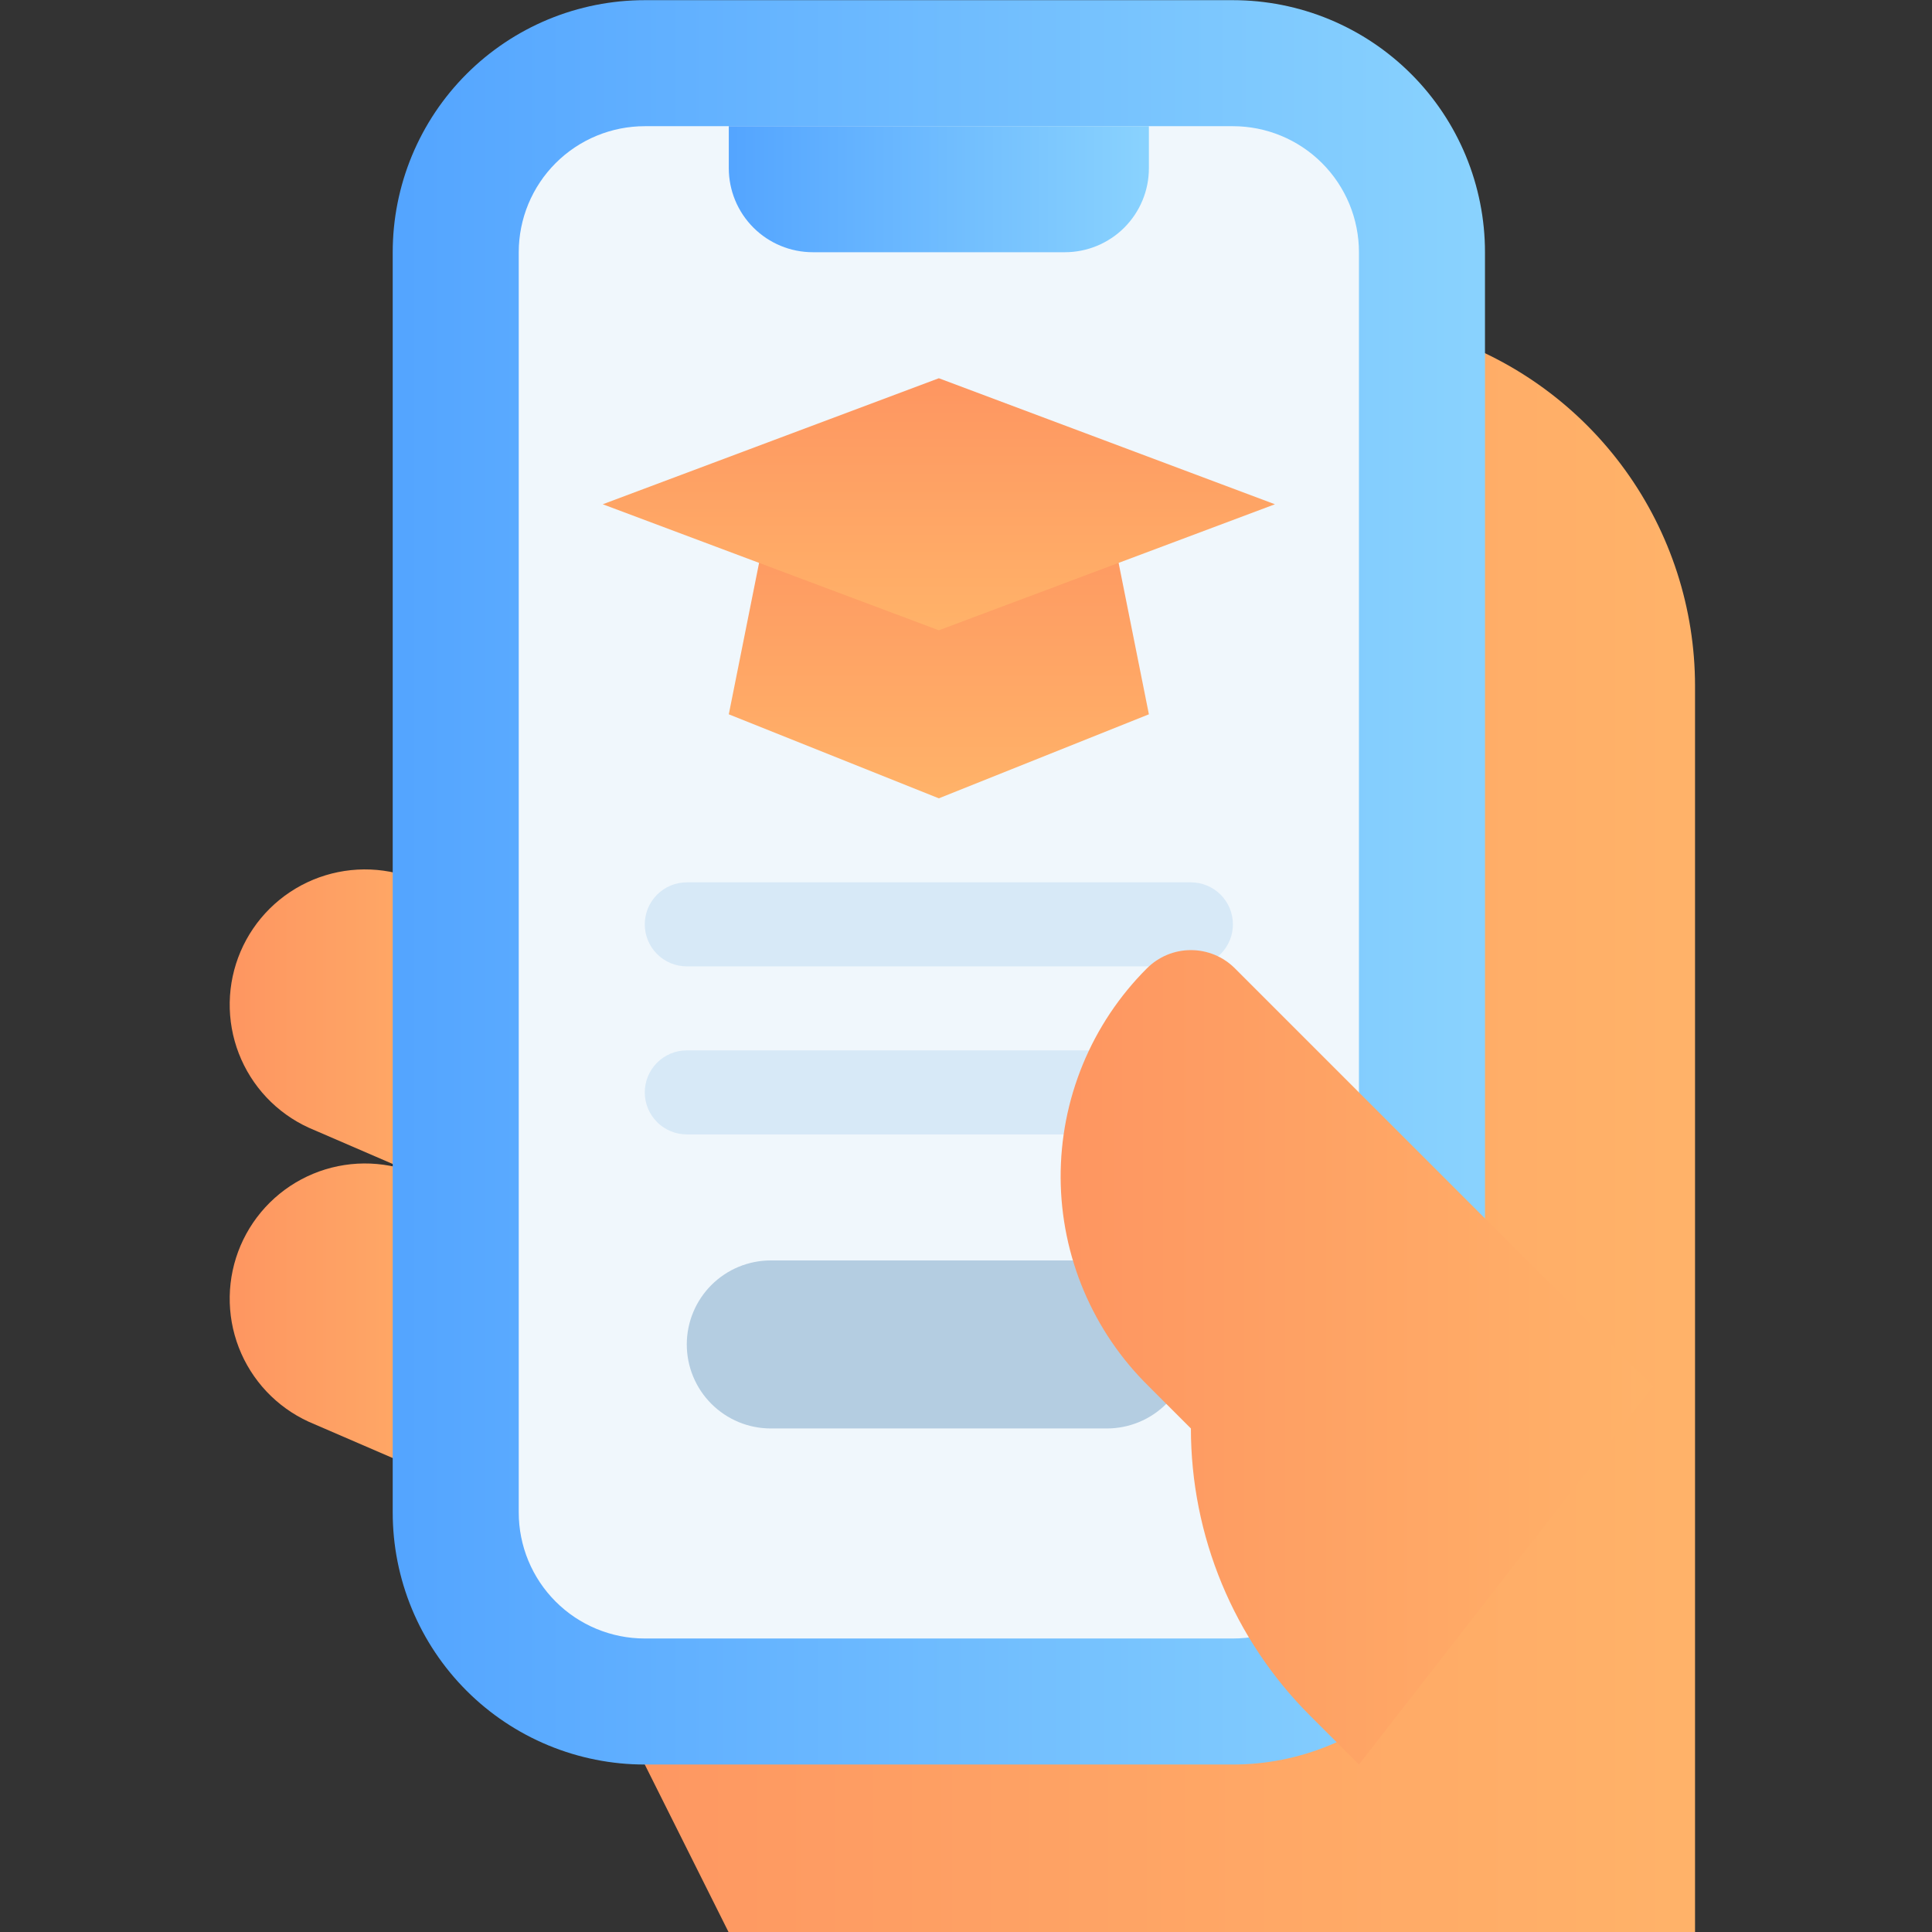<svg xmlns="http://www.w3.org/2000/svg" xmlns:xlink="http://www.w3.org/1999/xlink" width="1024" viewBox="0 0 768 768" height="1024" preserveAspectRatio="xMidYMid meet"><rect x="0" y="0" width="768" height="768" fill="#333333" stroke="none"/><defs><clipPath id="2b2e87640f"><path d="M 91 462 L 207 462 L 207 602 L 91 602 Z M 91 462 " clip-rule="nonzero"></path></clipPath><clipPath id="06665ef644"><path d="M 206.207 601.23 L 122.711 565.164 C 121.133 564.441 119.598 563.645 118.098 562.777 C 116.598 561.906 115.145 560.969 113.738 559.957 C 112.328 558.949 110.973 557.871 109.668 556.73 C 108.363 555.59 107.117 554.391 105.93 553.129 C 104.742 551.867 103.617 550.551 102.559 549.18 C 101.496 547.809 100.504 546.391 99.582 544.926 C 98.656 543.457 97.809 541.953 97.027 540.402 C 96.25 538.855 95.551 537.273 94.926 535.656 C 94.301 534.039 93.754 532.398 93.289 530.73 C 92.82 529.059 92.438 527.371 92.133 525.668 C 91.832 523.961 91.613 522.242 91.477 520.516 C 91.336 518.789 91.285 517.059 91.316 515.324 C 91.344 513.594 91.457 511.867 91.656 510.145 C 91.852 508.422 92.133 506.715 92.496 505.02 C 92.859 503.328 93.301 501.652 93.824 500 C 94.348 498.352 94.953 496.727 95.633 495.133 C 96.312 493.539 97.07 491.984 97.902 490.465 C 98.734 488.945 99.637 487.469 100.609 486.035 C 101.586 484.602 102.625 483.219 103.734 481.887 C 104.84 480.555 106.012 479.277 107.242 478.059 C 108.473 476.84 109.762 475.684 111.105 474.586 C 112.445 473.492 113.84 472.465 115.281 471.504 C 116.723 470.543 118.211 469.656 119.738 468.84 C 121.266 468.023 122.832 467.281 124.43 466.617 C 126.031 465.949 127.66 465.363 129.316 464.855 C 130.973 464.348 132.648 463.922 134.348 463.574 C 136.047 463.23 137.758 462.969 139.48 462.785 C 141.203 462.605 142.934 462.508 144.664 462.496 C 146.398 462.484 148.125 462.551 149.852 462.707 C 151.578 462.859 153.293 463.098 154.996 463.418 C 156.699 463.734 158.383 464.137 160.047 464.621 C 161.711 465.102 163.348 465.664 164.961 466.305 L 206.207 484.34 Z M 206.207 601.23 " clip-rule="nonzero"></path></clipPath><linearGradient x1="7.118" gradientTransform="matrix(16.7, 0, 0, 16.699, -27.588, -16.633)" y1="32.83" x2="14" gradientUnits="userSpaceOnUse" y2="32.83" id="9cbacc9865"><stop stop-opacity="1" stop-color="rgb(99.606%, 58.992%, 38.054%)" offset="0"></stop><stop stop-opacity="1" stop-color="rgb(99.612%, 59.166%, 38.103%)" offset="0.031"></stop><stop stop-opacity="1" stop-color="rgb(99.625%, 59.517%, 38.2%)" offset="0.062"></stop><stop stop-opacity="1" stop-color="rgb(99.637%, 59.866%, 38.298%)" offset="0.094"></stop><stop stop-opacity="1" stop-color="rgb(99.649%, 60.217%, 38.397%)" offset="0.125"></stop><stop stop-opacity="1" stop-color="rgb(99.661%, 60.567%, 38.495%)" offset="0.156"></stop><stop stop-opacity="1" stop-color="rgb(99.673%, 60.918%, 38.594%)" offset="0.188"></stop><stop stop-opacity="1" stop-color="rgb(99.686%, 61.269%, 38.692%)" offset="0.219"></stop><stop stop-opacity="1" stop-color="rgb(99.698%, 61.618%, 38.791%)" offset="0.25"></stop><stop stop-opacity="1" stop-color="rgb(99.71%, 61.969%, 38.889%)" offset="0.281"></stop><stop stop-opacity="1" stop-color="rgb(99.722%, 62.318%, 38.986%)" offset="0.312"></stop><stop stop-opacity="1" stop-color="rgb(99.734%, 62.669%, 39.085%)" offset="0.344"></stop><stop stop-opacity="1" stop-color="rgb(99.747%, 63.019%, 39.183%)" offset="0.375"></stop><stop stop-opacity="1" stop-color="rgb(99.759%, 63.37%, 39.282%)" offset="0.406"></stop><stop stop-opacity="1" stop-color="rgb(99.771%, 63.719%, 39.38%)" offset="0.438"></stop><stop stop-opacity="1" stop-color="rgb(99.785%, 64.07%, 39.479%)" offset="0.469"></stop><stop stop-opacity="1" stop-color="rgb(99.797%, 64.42%, 39.577%)" offset="0.5"></stop><stop stop-opacity="1" stop-color="rgb(99.809%, 64.771%, 39.674%)" offset="0.531"></stop><stop stop-opacity="1" stop-color="rgb(99.821%, 65.12%, 39.774%)" offset="0.562"></stop><stop stop-opacity="1" stop-color="rgb(99.834%, 65.471%, 39.871%)" offset="0.594"></stop><stop stop-opacity="1" stop-color="rgb(99.846%, 65.82%, 39.97%)" offset="0.625"></stop><stop stop-opacity="1" stop-color="rgb(99.858%, 66.171%, 40.068%)" offset="0.656"></stop><stop stop-opacity="1" stop-color="rgb(99.87%, 66.521%, 40.167%)" offset="0.688"></stop><stop stop-opacity="1" stop-color="rgb(99.883%, 66.872%, 40.265%)" offset="0.719"></stop><stop stop-opacity="1" stop-color="rgb(99.895%, 67.223%, 40.363%)" offset="0.75"></stop><stop stop-opacity="1" stop-color="rgb(99.907%, 67.572%, 40.462%)" offset="0.781"></stop><stop stop-opacity="1" stop-color="rgb(99.919%, 67.923%, 40.559%)" offset="0.812"></stop><stop stop-opacity="1" stop-color="rgb(99.931%, 68.272%, 40.659%)" offset="0.844"></stop><stop stop-opacity="1" stop-color="rgb(99.944%, 68.623%, 40.756%)" offset="0.875"></stop><stop stop-opacity="1" stop-color="rgb(99.956%, 68.973%, 40.855%)" offset="0.906"></stop><stop stop-opacity="1" stop-color="rgb(99.968%, 69.324%, 40.953%)" offset="0.938"></stop><stop stop-opacity="1" stop-color="rgb(99.98%, 69.673%, 41.051%)" offset="0.969"></stop><stop stop-opacity="1" stop-color="rgb(99.992%, 70.024%, 41.15%)" offset="1"></stop></linearGradient><clipPath id="4c7f86091c"><path d="M 91 345 L 207 345 L 207 485 L 91 485 Z M 91 345 " clip-rule="nonzero"></path></clipPath><clipPath id="2cca08c428"><path d="M 206.207 484.34 L 122.711 448.27 C 121.133 447.547 119.598 446.754 118.098 445.883 C 116.598 445.016 115.145 444.074 113.738 443.062 C 112.328 442.055 110.973 440.98 109.668 439.836 C 108.363 438.695 107.117 437.496 105.93 436.234 C 104.742 434.973 103.617 433.656 102.559 432.285 C 101.496 430.914 100.504 429.496 99.582 428.031 C 98.656 426.566 97.809 425.059 97.027 423.508 C 96.25 421.961 95.551 420.379 94.926 418.762 C 94.301 417.148 93.754 415.504 93.289 413.836 C 92.824 412.168 92.438 410.48 92.137 408.773 C 91.832 407.066 91.613 405.352 91.477 403.621 C 91.34 401.895 91.285 400.164 91.316 398.434 C 91.344 396.699 91.461 394.973 91.656 393.25 C 91.855 391.531 92.133 389.82 92.496 388.129 C 92.859 386.434 93.301 384.762 93.824 383.109 C 94.348 381.457 94.953 379.836 95.633 378.242 C 96.312 376.648 97.07 375.09 97.902 373.57 C 98.734 372.051 99.637 370.574 100.609 369.141 C 101.586 367.707 102.625 366.324 103.734 364.992 C 104.84 363.66 106.012 362.383 107.242 361.164 C 108.473 359.945 109.762 358.789 111.105 357.695 C 112.445 356.598 113.84 355.57 115.281 354.613 C 116.727 353.652 118.211 352.762 119.738 351.945 C 121.266 351.129 122.832 350.391 124.43 349.723 C 126.031 349.059 127.66 348.473 129.316 347.965 C 130.973 347.457 132.648 347.027 134.348 346.684 C 136.047 346.336 137.758 346.074 139.48 345.895 C 141.203 345.711 142.934 345.617 144.664 345.602 C 146.398 345.59 148.129 345.66 149.852 345.812 C 151.578 345.969 153.293 346.203 154.996 346.523 C 156.699 346.844 158.383 347.242 160.047 347.727 C 161.711 348.207 163.348 348.77 164.961 349.41 L 206.207 367.445 Z M 206.207 484.34 " clip-rule="nonzero"></path></clipPath><linearGradient x1="7.118" gradientTransform="matrix(16.7, 0, 0, 16.699, -27.588, -16.633)" y1="25.83" x2="14" gradientUnits="userSpaceOnUse" y2="25.83" id="78f2081161"><stop stop-opacity="1" stop-color="rgb(99.606%, 58.992%, 38.054%)" offset="0"></stop><stop stop-opacity="1" stop-color="rgb(99.612%, 59.166%, 38.103%)" offset="0.031"></stop><stop stop-opacity="1" stop-color="rgb(99.625%, 59.517%, 38.2%)" offset="0.062"></stop><stop stop-opacity="1" stop-color="rgb(99.637%, 59.866%, 38.298%)" offset="0.094"></stop><stop stop-opacity="1" stop-color="rgb(99.649%, 60.217%, 38.397%)" offset="0.125"></stop><stop stop-opacity="1" stop-color="rgb(99.661%, 60.568%, 38.495%)" offset="0.156"></stop><stop stop-opacity="1" stop-color="rgb(99.673%, 60.918%, 38.594%)" offset="0.188"></stop><stop stop-opacity="1" stop-color="rgb(99.686%, 61.269%, 38.692%)" offset="0.219"></stop><stop stop-opacity="1" stop-color="rgb(99.698%, 61.618%, 38.791%)" offset="0.25"></stop><stop stop-opacity="1" stop-color="rgb(99.71%, 61.969%, 38.889%)" offset="0.281"></stop><stop stop-opacity="1" stop-color="rgb(99.722%, 62.318%, 38.986%)" offset="0.312"></stop><stop stop-opacity="1" stop-color="rgb(99.734%, 62.669%, 39.085%)" offset="0.344"></stop><stop stop-opacity="1" stop-color="rgb(99.747%, 63.019%, 39.183%)" offset="0.375"></stop><stop stop-opacity="1" stop-color="rgb(99.759%, 63.37%, 39.282%)" offset="0.406"></stop><stop stop-opacity="1" stop-color="rgb(99.771%, 63.719%, 39.38%)" offset="0.438"></stop><stop stop-opacity="1" stop-color="rgb(99.785%, 64.07%, 39.479%)" offset="0.469"></stop><stop stop-opacity="1" stop-color="rgb(99.797%, 64.42%, 39.577%)" offset="0.5"></stop><stop stop-opacity="1" stop-color="rgb(99.809%, 64.771%, 39.674%)" offset="0.531"></stop><stop stop-opacity="1" stop-color="rgb(99.821%, 65.12%, 39.774%)" offset="0.562"></stop><stop stop-opacity="1" stop-color="rgb(99.834%, 65.471%, 39.871%)" offset="0.594"></stop><stop stop-opacity="1" stop-color="rgb(99.846%, 65.82%, 39.97%)" offset="0.625"></stop><stop stop-opacity="1" stop-color="rgb(99.858%, 66.171%, 40.068%)" offset="0.656"></stop><stop stop-opacity="1" stop-color="rgb(99.87%, 66.521%, 40.167%)" offset="0.688"></stop><stop stop-opacity="1" stop-color="rgb(99.883%, 66.872%, 40.265%)" offset="0.719"></stop><stop stop-opacity="1" stop-color="rgb(99.895%, 67.223%, 40.363%)" offset="0.75"></stop><stop stop-opacity="1" stop-color="rgb(99.907%, 67.572%, 40.462%)" offset="0.781"></stop><stop stop-opacity="1" stop-color="rgb(99.919%, 67.923%, 40.559%)" offset="0.812"></stop><stop stop-opacity="1" stop-color="rgb(99.931%, 68.272%, 40.659%)" offset="0.844"></stop><stop stop-opacity="1" stop-color="rgb(99.944%, 68.623%, 40.756%)" offset="0.875"></stop><stop stop-opacity="1" stop-color="rgb(99.956%, 68.973%, 40.855%)" offset="0.906"></stop><stop stop-opacity="1" stop-color="rgb(99.968%, 69.324%, 40.953%)" offset="0.938"></stop><stop stop-opacity="1" stop-color="rgb(99.98%, 69.673%, 41.051%)" offset="0.969"></stop><stop stop-opacity="1" stop-color="rgb(99.992%, 70.024%, 41.15%)" offset="1"></stop></linearGradient><clipPath id="b4fd89757b"><path d="M 222 133 L 673.801 133 L 673.801 768 L 222 768 Z M 222 133 " clip-rule="nonzero"></path></clipPath><clipPath id="6314bcb72d"><path d="M 573.602 133.66 C 577.219 134.867 580.781 136.211 584.297 137.699 C 587.809 139.184 591.254 140.805 594.641 142.559 C 598.027 144.312 601.34 146.195 604.578 148.207 C 607.816 150.223 610.973 152.355 614.043 154.617 C 617.113 156.875 620.094 159.25 622.98 161.742 C 625.867 164.234 628.652 166.832 631.336 169.543 C 634.02 172.25 636.594 175.059 639.059 177.969 C 641.523 180.879 643.871 183.879 646.102 186.973 C 648.332 190.066 650.438 193.242 652.422 196.496 C 654.402 199.754 656.258 203.086 657.98 206.484 C 659.703 209.887 661.289 213.352 662.742 216.875 C 664.195 220.402 665.508 223.977 666.684 227.605 C 667.855 231.234 668.887 234.902 669.773 238.609 C 670.66 242.32 671.402 246.055 672 249.824 C 672.594 253.59 673.043 257.371 673.344 261.172 C 673.645 264.977 673.797 268.781 673.801 272.594 L 673.801 768.223 L 289.707 768.223 L 222.906 634.629 L 222.906 133.66 Z M 573.602 133.66 " clip-rule="nonzero"></path></clipPath><linearGradient x1="15" gradientTransform="matrix(16.7, 0, 0, 16.699, -27.588, -16.633)" y1="28" x2="42" gradientUnits="userSpaceOnUse" y2="28" id="1556b7649f"><stop stop-opacity="1" stop-color="rgb(99.599%, 58.8%, 37.999%)" offset="0"></stop><stop stop-opacity="1" stop-color="rgb(99.605%, 58.977%, 38.049%)" offset="0.031"></stop><stop stop-opacity="1" stop-color="rgb(99.619%, 59.334%, 38.148%)" offset="0.062"></stop><stop stop-opacity="1" stop-color="rgb(99.631%, 59.689%, 38.249%)" offset="0.094"></stop><stop stop-opacity="1" stop-color="rgb(99.643%, 60.046%, 38.348%)" offset="0.125"></stop><stop stop-opacity="1" stop-color="rgb(99.655%, 60.402%, 38.449%)" offset="0.156"></stop><stop stop-opacity="1" stop-color="rgb(99.667%, 60.757%, 38.548%)" offset="0.188"></stop><stop stop-opacity="1" stop-color="rgb(99.681%, 61.115%, 38.649%)" offset="0.219"></stop><stop stop-opacity="1" stop-color="rgb(99.693%, 61.47%, 38.748%)" offset="0.25"></stop><stop stop-opacity="1" stop-color="rgb(99.706%, 61.827%, 38.849%)" offset="0.281"></stop><stop stop-opacity="1" stop-color="rgb(99.718%, 62.183%, 38.95%)" offset="0.312"></stop><stop stop-opacity="1" stop-color="rgb(99.73%, 62.54%, 39.049%)" offset="0.344"></stop><stop stop-opacity="1" stop-color="rgb(99.742%, 62.895%, 39.149%)" offset="0.375"></stop><stop stop-opacity="1" stop-color="rgb(99.756%, 63.252%, 39.249%)" offset="0.406"></stop><stop stop-opacity="1" stop-color="rgb(99.768%, 63.608%, 39.349%)" offset="0.438"></stop><stop stop-opacity="1" stop-color="rgb(99.78%, 63.965%, 39.449%)" offset="0.469"></stop><stop stop-opacity="1" stop-color="rgb(99.792%, 64.32%, 39.549%)" offset="0.5"></stop><stop stop-opacity="1" stop-color="rgb(99.805%, 64.677%, 39.648%)" offset="0.531"></stop><stop stop-opacity="1" stop-color="rgb(99.818%, 65.033%, 39.749%)" offset="0.562"></stop><stop stop-opacity="1" stop-color="rgb(99.831%, 65.39%, 39.848%)" offset="0.594"></stop><stop stop-opacity="1" stop-color="rgb(99.843%, 65.746%, 39.949%)" offset="0.625"></stop><stop stop-opacity="1" stop-color="rgb(99.855%, 66.103%, 40.048%)" offset="0.656"></stop><stop stop-opacity="1" stop-color="rgb(99.867%, 66.458%, 40.149%)" offset="0.688"></stop><stop stop-opacity="1" stop-color="rgb(99.881%, 66.815%, 40.25%)" offset="0.719"></stop><stop stop-opacity="1" stop-color="rgb(99.893%, 67.171%, 40.349%)" offset="0.75"></stop><stop stop-opacity="1" stop-color="rgb(99.905%, 67.526%, 40.45%)" offset="0.781"></stop><stop stop-opacity="1" stop-color="rgb(99.918%, 67.883%, 40.549%)" offset="0.812"></stop><stop stop-opacity="1" stop-color="rgb(99.93%, 68.239%, 40.649%)" offset="0.844"></stop><stop stop-opacity="1" stop-color="rgb(99.944%, 68.596%, 40.749%)" offset="0.875"></stop><stop stop-opacity="1" stop-color="rgb(99.956%, 68.951%, 40.849%)" offset="0.906"></stop><stop stop-opacity="1" stop-color="rgb(99.968%, 69.308%, 40.948%)" offset="0.938"></stop><stop stop-opacity="1" stop-color="rgb(99.98%, 69.664%, 41.049%)" offset="0.969"></stop><stop stop-opacity="1" stop-color="rgb(99.992%, 70.021%, 41.148%)" offset="1"></stop></linearGradient><clipPath id="19ae6d08e1"><path d="M 156 0 L 591 0 L 591 702 L 156 702 Z M 156 0 " clip-rule="nonzero"></path></clipPath><clipPath id="f82a6e35db"><path d="M 256.309 0.066 L 490.102 0.066 C 491.742 0.066 493.383 0.105 495.02 0.188 C 496.656 0.266 498.293 0.387 499.926 0.547 C 501.555 0.711 503.184 0.91 504.805 1.152 C 506.426 1.391 508.043 1.672 509.652 1.992 C 511.258 2.312 512.859 2.672 514.449 3.07 C 516.039 3.469 517.621 3.906 519.188 4.379 C 520.758 4.855 522.316 5.371 523.859 5.922 C 525.402 6.477 526.934 7.066 528.445 7.691 C 529.961 8.32 531.461 8.984 532.941 9.688 C 534.426 10.387 535.891 11.125 537.336 11.898 C 538.781 12.672 540.207 13.477 541.617 14.32 C 543.023 15.164 544.406 16.039 545.77 16.953 C 547.133 17.863 548.473 18.809 549.793 19.785 C 551.109 20.762 552.402 21.77 553.668 22.809 C 554.938 23.848 556.176 24.922 557.391 26.02 C 558.605 27.121 559.793 28.254 560.953 29.414 C 562.113 30.57 563.242 31.758 564.344 32.973 C 565.445 34.188 566.516 35.43 567.559 36.699 C 568.598 37.965 569.605 39.258 570.582 40.574 C 571.559 41.891 572.504 43.23 573.414 44.594 C 574.324 45.957 575.203 47.344 576.047 48.75 C 576.891 50.156 577.695 51.582 578.469 53.027 C 579.242 54.477 579.98 55.941 580.68 57.422 C 581.383 58.902 582.047 60.402 582.676 61.918 C 583.301 63.434 583.891 64.961 584.445 66.508 C 584.996 68.051 585.512 69.605 585.988 71.176 C 586.461 72.746 586.898 74.324 587.297 75.914 C 587.695 77.508 588.055 79.105 588.375 80.715 C 588.695 82.32 588.977 83.938 589.219 85.559 C 589.457 87.18 589.656 88.809 589.82 90.441 C 589.98 92.07 590.102 93.707 590.18 95.344 C 590.262 96.98 590.301 98.621 590.301 100.262 L 590.301 601.23 C 590.301 602.871 590.262 604.512 590.18 606.148 C 590.102 607.785 589.98 609.422 589.82 611.055 C 589.656 612.684 589.457 614.312 589.219 615.934 C 588.977 617.555 588.695 619.172 588.375 620.777 C 588.055 622.387 587.695 623.988 587.297 625.578 C 586.898 627.168 586.461 628.746 585.988 630.316 C 585.512 631.887 584.996 633.441 584.445 634.988 C 583.891 636.531 583.301 638.059 582.676 639.574 C 582.047 641.09 581.383 642.59 580.68 644.07 C 579.98 645.555 579.242 647.016 578.469 648.465 C 577.695 649.91 576.891 651.336 576.047 652.742 C 575.203 654.148 574.324 655.535 573.414 656.898 C 572.504 658.262 571.559 659.602 570.582 660.918 C 569.605 662.234 568.598 663.527 567.559 664.793 C 566.516 666.062 565.445 667.305 564.344 668.52 C 563.242 669.734 562.113 670.922 560.953 672.082 C 559.793 673.238 558.605 674.371 557.391 675.473 C 556.176 676.574 554.938 677.645 553.668 678.684 C 552.402 679.723 551.109 680.73 549.793 681.711 C 548.473 682.688 547.133 683.629 545.77 684.539 C 544.406 685.453 543.023 686.328 541.613 687.172 C 540.207 688.016 538.781 688.824 537.336 689.598 C 535.891 690.367 534.426 691.105 532.945 691.809 C 531.461 692.508 529.961 693.172 528.449 693.801 C 526.934 694.426 525.402 695.016 523.859 695.57 C 522.316 696.121 520.758 696.637 519.188 697.113 C 517.621 697.59 516.039 698.027 514.449 698.426 C 512.859 698.824 511.258 699.18 509.652 699.5 C 508.043 699.82 506.426 700.102 504.805 700.344 C 503.184 700.582 501.555 700.785 499.926 700.945 C 498.293 701.105 496.656 701.227 495.02 701.305 C 493.383 701.387 491.742 701.426 490.102 701.426 L 256.309 701.426 C 254.668 701.426 253.027 701.387 251.391 701.305 C 249.754 701.227 248.117 701.105 246.484 700.945 C 244.855 700.785 243.227 700.582 241.605 700.344 C 239.984 700.102 238.367 699.82 236.758 699.5 C 235.152 699.18 233.551 698.824 231.961 698.426 C 230.371 698.027 228.789 697.59 227.223 697.113 C 225.652 696.637 224.094 696.121 222.551 695.57 C 221.008 695.016 219.477 694.426 217.961 693.801 C 216.449 693.172 214.949 692.508 213.465 691.809 C 211.984 691.105 210.52 690.367 209.074 689.598 C 207.629 688.824 206.203 688.016 204.793 687.172 C 203.387 686.328 202.004 685.453 200.641 684.539 C 199.277 683.629 197.938 682.688 196.617 681.711 C 195.301 680.73 194.008 679.723 192.742 678.684 C 191.473 677.645 190.234 676.574 189.02 675.473 C 187.805 674.371 186.617 673.238 185.457 672.082 C 184.297 670.922 183.168 669.734 182.066 668.52 C 180.965 667.305 179.895 666.062 178.852 664.793 C 177.812 663.527 176.805 662.234 175.828 660.918 C 174.852 659.602 173.906 658.262 172.996 656.898 C 172.086 655.535 171.207 654.148 170.363 652.742 C 169.52 651.336 168.715 649.91 167.941 648.465 C 167.168 647.016 166.43 645.555 165.73 644.07 C 165.027 642.59 164.363 641.09 163.734 639.574 C 163.109 638.059 162.52 636.531 161.965 634.988 C 161.414 633.441 160.898 631.887 160.422 630.316 C 159.945 628.746 159.512 627.168 159.113 625.578 C 158.715 623.988 158.355 622.387 158.035 620.777 C 157.715 619.172 157.434 617.555 157.191 615.934 C 156.953 614.312 156.754 612.684 156.59 611.055 C 156.43 609.422 156.309 607.785 156.23 606.148 C 156.148 604.512 156.109 602.871 156.109 601.23 L 156.109 100.262 C 156.109 98.621 156.148 96.98 156.23 95.344 C 156.309 93.707 156.43 92.07 156.59 90.441 C 156.754 88.809 156.953 87.18 157.191 85.559 C 157.434 83.938 157.715 82.32 158.035 80.715 C 158.355 79.105 158.715 77.508 159.113 75.914 C 159.512 74.324 159.949 72.746 160.422 71.176 C 160.898 69.605 161.414 68.051 161.965 66.508 C 162.52 64.961 163.109 63.434 163.734 61.918 C 164.363 60.402 165.027 58.902 165.73 57.422 C 166.43 55.941 167.168 54.477 167.941 53.027 C 168.715 51.582 169.52 50.156 170.363 48.75 C 171.207 47.344 172.086 45.957 172.996 44.594 C 173.906 43.23 174.852 41.891 175.828 40.574 C 176.805 39.258 177.812 37.965 178.852 36.699 C 179.895 35.43 180.965 34.188 182.066 32.973 C 183.168 31.758 184.297 30.57 185.457 29.414 C 186.617 28.254 187.805 27.121 189.02 26.02 C 190.234 24.922 191.473 23.848 192.742 22.809 C 194.008 21.77 195.301 20.762 196.617 19.785 C 197.938 18.809 199.277 17.863 200.641 16.953 C 202.004 16.039 203.387 15.164 204.793 14.32 C 206.203 13.477 207.629 12.672 209.074 11.898 C 210.52 11.125 211.984 10.387 213.465 9.688 C 214.949 8.984 216.449 8.32 217.961 7.691 C 219.477 7.066 221.008 6.477 222.551 5.922 C 224.094 5.371 225.652 4.855 227.223 4.379 C 228.789 3.906 230.371 3.469 231.961 3.07 C 233.551 2.672 235.152 2.312 236.758 1.992 C 238.367 1.672 239.984 1.391 241.605 1.152 C 243.227 0.91 244.855 0.711 246.484 0.547 C 248.117 0.387 249.754 0.266 251.391 0.188 C 253.027 0.105 254.668 0.066 256.309 0.066 Z M 256.309 0.066 " clip-rule="nonzero"></path></clipPath><linearGradient x1="11" gradientTransform="matrix(16.7, 0, 0, 16.699, -27.588, -16.633)" y1="22" x2="37" gradientUnits="userSpaceOnUse" y2="22" id="a893ebe658"><stop stop-opacity="1" stop-color="rgb(32.899%, 64.699%, 100%)" offset="0"></stop><stop stop-opacity="1" stop-color="rgb(33.064%, 64.839%, 99.995%)" offset="0.016"></stop><stop stop-opacity="1" stop-color="rgb(33.395%, 65.121%, 99.989%)" offset="0.031"></stop><stop stop-opacity="1" stop-color="rgb(33.727%, 65.402%, 99.983%)" offset="0.047"></stop><stop stop-opacity="1" stop-color="rgb(34.058%, 65.683%, 99.977%)" offset="0.062"></stop><stop stop-opacity="1" stop-color="rgb(34.389%, 65.965%, 99.971%)" offset="0.078"></stop><stop stop-opacity="1" stop-color="rgb(34.72%, 66.246%, 99.965%)" offset="0.094"></stop><stop stop-opacity="1" stop-color="rgb(35.051%, 66.527%, 99.959%)" offset="0.109"></stop><stop stop-opacity="1" stop-color="rgb(35.384%, 66.809%, 99.953%)" offset="0.125"></stop><stop stop-opacity="1" stop-color="rgb(35.715%, 67.09%, 99.947%)" offset="0.141"></stop><stop stop-opacity="1" stop-color="rgb(36.046%, 67.371%, 99.94%)" offset="0.156"></stop><stop stop-opacity="1" stop-color="rgb(36.377%, 67.651%, 99.933%)" offset="0.172"></stop><stop stop-opacity="1" stop-color="rgb(36.708%, 67.934%, 99.927%)" offset="0.188"></stop><stop stop-opacity="1" stop-color="rgb(37.039%, 68.214%, 99.921%)" offset="0.203"></stop><stop stop-opacity="1" stop-color="rgb(37.37%, 68.495%, 99.915%)" offset="0.219"></stop><stop stop-opacity="1" stop-color="rgb(37.701%, 68.777%, 99.908%)" offset="0.234"></stop><stop stop-opacity="1" stop-color="rgb(38.033%, 69.058%, 99.902%)" offset="0.25"></stop><stop stop-opacity="1" stop-color="rgb(38.364%, 69.339%, 99.896%)" offset="0.266"></stop><stop stop-opacity="1" stop-color="rgb(38.695%, 69.621%, 99.89%)" offset="0.281"></stop><stop stop-opacity="1" stop-color="rgb(39.027%, 69.902%, 99.884%)" offset="0.297"></stop><stop stop-opacity="1" stop-color="rgb(39.359%, 70.183%, 99.878%)" offset="0.312"></stop><stop stop-opacity="1" stop-color="rgb(39.69%, 70.465%, 99.87%)" offset="0.328"></stop><stop stop-opacity="1" stop-color="rgb(40.021%, 70.746%, 99.864%)" offset="0.344"></stop><stop stop-opacity="1" stop-color="rgb(40.352%, 71.027%, 99.858%)" offset="0.359"></stop><stop stop-opacity="1" stop-color="rgb(40.683%, 71.309%, 99.852%)" offset="0.375"></stop><stop stop-opacity="1" stop-color="rgb(41.014%, 71.59%, 99.846%)" offset="0.391"></stop><stop stop-opacity="1" stop-color="rgb(41.345%, 71.87%, 99.84%)" offset="0.406"></stop><stop stop-opacity="1" stop-color="rgb(41.676%, 72.153%, 99.834%)" offset="0.422"></stop><stop stop-opacity="1" stop-color="rgb(42.007%, 72.433%, 99.828%)" offset="0.438"></stop><stop stop-opacity="1" stop-color="rgb(42.339%, 72.714%, 99.821%)" offset="0.453"></stop><stop stop-opacity="1" stop-color="rgb(42.67%, 72.997%, 99.815%)" offset="0.469"></stop><stop stop-opacity="1" stop-color="rgb(43.002%, 73.277%, 99.809%)" offset="0.484"></stop><stop stop-opacity="1" stop-color="rgb(43.333%, 73.558%, 99.802%)" offset="0.5"></stop><stop stop-opacity="1" stop-color="rgb(43.665%, 73.84%, 99.796%)" offset="0.516"></stop><stop stop-opacity="1" stop-color="rgb(43.996%, 74.121%, 99.789%)" offset="0.531"></stop><stop stop-opacity="1" stop-color="rgb(44.327%, 74.402%, 99.783%)" offset="0.547"></stop><stop stop-opacity="1" stop-color="rgb(44.658%, 74.683%, 99.777%)" offset="0.562"></stop><stop stop-opacity="1" stop-color="rgb(44.989%, 74.965%, 99.771%)" offset="0.578"></stop><stop stop-opacity="1" stop-color="rgb(45.32%, 75.246%, 99.765%)" offset="0.594"></stop><stop stop-opacity="1" stop-color="rgb(45.651%, 75.526%, 99.759%)" offset="0.609"></stop><stop stop-opacity="1" stop-color="rgb(45.982%, 75.809%, 99.753%)" offset="0.625"></stop><stop stop-opacity="1" stop-color="rgb(46.313%, 76.089%, 99.747%)" offset="0.641"></stop><stop stop-opacity="1" stop-color="rgb(46.646%, 76.37%, 99.739%)" offset="0.656"></stop><stop stop-opacity="1" stop-color="rgb(46.977%, 76.653%, 99.733%)" offset="0.672"></stop><stop stop-opacity="1" stop-color="rgb(47.308%, 76.933%, 99.727%)" offset="0.688"></stop><stop stop-opacity="1" stop-color="rgb(47.639%, 77.214%, 99.721%)" offset="0.703"></stop><stop stop-opacity="1" stop-color="rgb(47.971%, 77.496%, 99.715%)" offset="0.719"></stop><stop stop-opacity="1" stop-color="rgb(48.302%, 77.777%, 99.709%)" offset="0.734"></stop><stop stop-opacity="1" stop-color="rgb(48.633%, 78.058%, 99.702%)" offset="0.75"></stop><stop stop-opacity="1" stop-color="rgb(48.964%, 78.34%, 99.696%)" offset="0.766"></stop><stop stop-opacity="1" stop-color="rgb(49.295%, 78.621%, 99.69%)" offset="0.781"></stop><stop stop-opacity="1" stop-color="rgb(49.626%, 78.902%, 99.684%)" offset="0.797"></stop><stop stop-opacity="1" stop-color="rgb(49.957%, 79.184%, 99.678%)" offset="0.812"></stop><stop stop-opacity="1" stop-color="rgb(50.29%, 79.465%, 99.67%)" offset="0.828"></stop><stop stop-opacity="1" stop-color="rgb(50.621%, 79.745%, 99.664%)" offset="0.844"></stop><stop stop-opacity="1" stop-color="rgb(50.952%, 80.028%, 99.658%)" offset="0.859"></stop><stop stop-opacity="1" stop-color="rgb(51.283%, 80.309%, 99.652%)" offset="0.875"></stop><stop stop-opacity="1" stop-color="rgb(51.614%, 80.589%, 99.646%)" offset="0.891"></stop><stop stop-opacity="1" stop-color="rgb(51.945%, 80.872%, 99.64%)" offset="0.906"></stop><stop stop-opacity="1" stop-color="rgb(52.277%, 81.152%, 99.634%)" offset="0.922"></stop><stop stop-opacity="1" stop-color="rgb(52.608%, 81.433%, 99.628%)" offset="0.938"></stop><stop stop-opacity="1" stop-color="rgb(52.939%, 81.714%, 99.622%)" offset="0.953"></stop><stop stop-opacity="1" stop-color="rgb(53.27%, 81.996%, 99.615%)" offset="0.969"></stop><stop stop-opacity="1" stop-color="rgb(53.601%, 82.277%, 99.608%)" offset="0.984"></stop><stop stop-opacity="1" stop-color="rgb(53.932%, 82.558%, 99.602%)" offset="1"></stop></linearGradient><clipPath id="22b3edf97d"><path d="M 289 200 L 457 200 L 457 318 L 289 318 Z M 289 200 " clip-rule="nonzero"></path></clipPath><clipPath id="04a77684a6"><path d="M 456.703 283.949 L 373.207 317.348 L 289.707 283.949 L 306.406 200.453 L 440.004 200.453 Z M 456.703 283.949 " clip-rule="nonzero"></path></clipPath><linearGradient x1="24" gradientTransform="matrix(16.7, 0, 0, 16.699, -27.588, -16.633)" y1="13" x2="24" gradientUnits="userSpaceOnUse" y2="20" id="5e66f856e4"><stop stop-opacity="1" stop-color="rgb(99.599%, 58.8%, 37.999%)" offset="0"></stop><stop stop-opacity="1" stop-color="rgb(99.605%, 58.977%, 38.049%)" offset="0.031"></stop><stop stop-opacity="1" stop-color="rgb(99.619%, 59.334%, 38.148%)" offset="0.062"></stop><stop stop-opacity="1" stop-color="rgb(99.631%, 59.689%, 38.249%)" offset="0.094"></stop><stop stop-opacity="1" stop-color="rgb(99.643%, 60.046%, 38.348%)" offset="0.125"></stop><stop stop-opacity="1" stop-color="rgb(99.655%, 60.402%, 38.449%)" offset="0.156"></stop><stop stop-opacity="1" stop-color="rgb(99.667%, 60.757%, 38.548%)" offset="0.188"></stop><stop stop-opacity="1" stop-color="rgb(99.681%, 61.115%, 38.649%)" offset="0.219"></stop><stop stop-opacity="1" stop-color="rgb(99.693%, 61.47%, 38.748%)" offset="0.25"></stop><stop stop-opacity="1" stop-color="rgb(99.706%, 61.827%, 38.849%)" offset="0.281"></stop><stop stop-opacity="1" stop-color="rgb(99.718%, 62.183%, 38.95%)" offset="0.312"></stop><stop stop-opacity="1" stop-color="rgb(99.73%, 62.54%, 39.049%)" offset="0.344"></stop><stop stop-opacity="1" stop-color="rgb(99.742%, 62.895%, 39.149%)" offset="0.375"></stop><stop stop-opacity="1" stop-color="rgb(99.756%, 63.252%, 39.249%)" offset="0.406"></stop><stop stop-opacity="1" stop-color="rgb(99.768%, 63.608%, 39.349%)" offset="0.438"></stop><stop stop-opacity="1" stop-color="rgb(99.78%, 63.965%, 39.449%)" offset="0.469"></stop><stop stop-opacity="1" stop-color="rgb(99.792%, 64.32%, 39.549%)" offset="0.5"></stop><stop stop-opacity="1" stop-color="rgb(99.805%, 64.677%, 39.648%)" offset="0.531"></stop><stop stop-opacity="1" stop-color="rgb(99.818%, 65.033%, 39.749%)" offset="0.562"></stop><stop stop-opacity="1" stop-color="rgb(99.831%, 65.39%, 39.848%)" offset="0.594"></stop><stop stop-opacity="1" stop-color="rgb(99.843%, 65.746%, 39.949%)" offset="0.625"></stop><stop stop-opacity="1" stop-color="rgb(99.855%, 66.103%, 40.048%)" offset="0.656"></stop><stop stop-opacity="1" stop-color="rgb(99.867%, 66.458%, 40.149%)" offset="0.688"></stop><stop stop-opacity="1" stop-color="rgb(99.881%, 66.815%, 40.25%)" offset="0.719"></stop><stop stop-opacity="1" stop-color="rgb(99.893%, 67.171%, 40.349%)" offset="0.75"></stop><stop stop-opacity="1" stop-color="rgb(99.905%, 67.526%, 40.45%)" offset="0.781"></stop><stop stop-opacity="1" stop-color="rgb(99.918%, 67.883%, 40.549%)" offset="0.812"></stop><stop stop-opacity="1" stop-color="rgb(99.93%, 68.239%, 40.649%)" offset="0.844"></stop><stop stop-opacity="1" stop-color="rgb(99.944%, 68.596%, 40.749%)" offset="0.875"></stop><stop stop-opacity="1" stop-color="rgb(99.956%, 68.951%, 40.849%)" offset="0.906"></stop><stop stop-opacity="1" stop-color="rgb(99.968%, 69.308%, 40.948%)" offset="0.938"></stop><stop stop-opacity="1" stop-color="rgb(99.98%, 69.664%, 41.049%)" offset="0.969"></stop><stop stop-opacity="1" stop-color="rgb(99.992%, 70.021%, 41.148%)" offset="1"></stop></linearGradient><clipPath id="2da9af188b"><path d="M 239 150 L 507 150 L 507 251 L 239 251 Z M 239 150 " clip-rule="nonzero"></path></clipPath><clipPath id="ecc08d29f3"><path d="M 506.805 200.453 L 373.207 250.551 L 239.605 200.453 L 373.207 150.359 Z M 506.805 200.453 " clip-rule="nonzero"></path></clipPath><linearGradient x1="24" gradientTransform="matrix(16.7, 0, 0, 16.699, -27.588, -16.633)" y1="10" x2="24" gradientUnits="userSpaceOnUse" y2="16" id="3b00b118ba"><stop stop-opacity="1" stop-color="rgb(99.599%, 58.8%, 37.999%)" offset="0"></stop><stop stop-opacity="1" stop-color="rgb(99.605%, 58.977%, 38.049%)" offset="0.031"></stop><stop stop-opacity="1" stop-color="rgb(99.619%, 59.334%, 38.148%)" offset="0.062"></stop><stop stop-opacity="1" stop-color="rgb(99.631%, 59.689%, 38.249%)" offset="0.094"></stop><stop stop-opacity="1" stop-color="rgb(99.643%, 60.046%, 38.348%)" offset="0.125"></stop><stop stop-opacity="1" stop-color="rgb(99.655%, 60.402%, 38.449%)" offset="0.156"></stop><stop stop-opacity="1" stop-color="rgb(99.667%, 60.757%, 38.548%)" offset="0.188"></stop><stop stop-opacity="1" stop-color="rgb(99.681%, 61.115%, 38.649%)" offset="0.219"></stop><stop stop-opacity="1" stop-color="rgb(99.693%, 61.47%, 38.748%)" offset="0.25"></stop><stop stop-opacity="1" stop-color="rgb(99.706%, 61.827%, 38.849%)" offset="0.281"></stop><stop stop-opacity="1" stop-color="rgb(99.718%, 62.183%, 38.95%)" offset="0.312"></stop><stop stop-opacity="1" stop-color="rgb(99.73%, 62.54%, 39.049%)" offset="0.344"></stop><stop stop-opacity="1" stop-color="rgb(99.742%, 62.895%, 39.149%)" offset="0.375"></stop><stop stop-opacity="1" stop-color="rgb(99.756%, 63.252%, 39.249%)" offset="0.406"></stop><stop stop-opacity="1" stop-color="rgb(99.768%, 63.608%, 39.349%)" offset="0.438"></stop><stop stop-opacity="1" stop-color="rgb(99.78%, 63.965%, 39.449%)" offset="0.469"></stop><stop stop-opacity="1" stop-color="rgb(99.792%, 64.32%, 39.549%)" offset="0.5"></stop><stop stop-opacity="1" stop-color="rgb(99.805%, 64.677%, 39.648%)" offset="0.531"></stop><stop stop-opacity="1" stop-color="rgb(99.818%, 65.033%, 39.749%)" offset="0.562"></stop><stop stop-opacity="1" stop-color="rgb(99.831%, 65.39%, 39.848%)" offset="0.594"></stop><stop stop-opacity="1" stop-color="rgb(99.843%, 65.746%, 39.949%)" offset="0.625"></stop><stop stop-opacity="1" stop-color="rgb(99.855%, 66.103%, 40.048%)" offset="0.656"></stop><stop stop-opacity="1" stop-color="rgb(99.867%, 66.458%, 40.149%)" offset="0.688"></stop><stop stop-opacity="1" stop-color="rgb(99.881%, 66.815%, 40.25%)" offset="0.719"></stop><stop stop-opacity="1" stop-color="rgb(99.893%, 67.171%, 40.349%)" offset="0.75"></stop><stop stop-opacity="1" stop-color="rgb(99.905%, 67.526%, 40.45%)" offset="0.781"></stop><stop stop-opacity="1" stop-color="rgb(99.918%, 67.883%, 40.549%)" offset="0.812"></stop><stop stop-opacity="1" stop-color="rgb(99.93%, 68.239%, 40.649%)" offset="0.844"></stop><stop stop-opacity="1" stop-color="rgb(99.944%, 68.596%, 40.749%)" offset="0.875"></stop><stop stop-opacity="1" stop-color="rgb(99.956%, 68.951%, 40.849%)" offset="0.906"></stop><stop stop-opacity="1" stop-color="rgb(99.968%, 69.308%, 40.948%)" offset="0.938"></stop><stop stop-opacity="1" stop-color="rgb(99.98%, 69.664%, 41.049%)" offset="0.969"></stop><stop stop-opacity="1" stop-color="rgb(99.992%, 70.021%, 41.148%)" offset="1"></stop></linearGradient><clipPath id="48e3cd0564"><path d="M 289 50 L 457 50 L 457 101 L 289 101 Z M 289 50 " clip-rule="nonzero"></path></clipPath><clipPath id="41c6012c67"><path d="M 289.707 50.164 L 456.703 50.164 L 456.703 66.863 C 456.703 67.957 456.648 69.047 456.543 70.137 C 456.438 71.223 456.273 72.305 456.062 73.379 C 455.848 74.449 455.582 75.512 455.266 76.559 C 454.949 77.605 454.578 78.633 454.16 79.645 C 453.742 80.652 453.277 81.641 452.762 82.605 C 452.246 83.57 451.684 84.508 451.074 85.418 C 450.469 86.328 449.816 87.203 449.121 88.051 C 448.43 88.895 447.695 89.703 446.922 90.477 C 446.148 91.25 445.34 91.984 444.492 92.68 C 443.648 93.375 442.77 94.023 441.859 94.633 C 440.949 95.238 440.012 95.801 439.047 96.316 C 438.082 96.832 437.098 97.301 436.086 97.719 C 435.074 98.137 434.047 98.504 433 98.824 C 431.953 99.141 430.895 99.406 429.82 99.617 C 428.746 99.832 427.668 99.992 426.578 100.102 C 425.488 100.207 424.398 100.262 423.305 100.262 L 323.105 100.262 C 322.012 100.262 320.922 100.207 319.832 100.102 C 318.742 99.992 317.664 99.832 316.59 99.617 C 315.516 99.406 314.457 99.141 313.41 98.824 C 312.363 98.504 311.336 98.137 310.324 97.719 C 309.312 97.301 308.328 96.832 307.363 96.316 C 306.398 95.801 305.461 95.238 304.551 94.633 C 303.641 94.023 302.762 93.375 301.918 92.68 C 301.07 91.984 300.262 91.25 299.488 90.477 C 298.715 89.703 297.98 88.895 297.289 88.051 C 296.594 87.203 295.941 86.328 295.336 85.418 C 294.727 84.508 294.164 83.57 293.648 82.605 C 293.133 81.641 292.668 80.652 292.25 79.645 C 291.832 78.633 291.461 77.605 291.145 76.559 C 290.828 75.512 290.562 74.449 290.348 73.379 C 290.137 72.305 289.973 71.223 289.867 70.137 C 289.762 69.047 289.707 67.957 289.707 66.863 Z M 289.707 50.164 " clip-rule="nonzero"></path></clipPath><linearGradient x1="19" gradientTransform="matrix(16.7, 0, 0, 16.699, -27.588, -16.633)" y1="5.5" x2="29" gradientUnits="userSpaceOnUse" y2="5.5" id="3988367142"><stop stop-opacity="1" stop-color="rgb(32.899%, 64.699%, 100%)" offset="0"></stop><stop stop-opacity="1" stop-color="rgb(33.064%, 64.839%, 99.995%)" offset="0.016"></stop><stop stop-opacity="1" stop-color="rgb(33.395%, 65.121%, 99.989%)" offset="0.031"></stop><stop stop-opacity="1" stop-color="rgb(33.727%, 65.402%, 99.983%)" offset="0.047"></stop><stop stop-opacity="1" stop-color="rgb(34.058%, 65.683%, 99.977%)" offset="0.062"></stop><stop stop-opacity="1" stop-color="rgb(34.389%, 65.965%, 99.971%)" offset="0.078"></stop><stop stop-opacity="1" stop-color="rgb(34.72%, 66.246%, 99.965%)" offset="0.094"></stop><stop stop-opacity="1" stop-color="rgb(35.051%, 66.527%, 99.959%)" offset="0.109"></stop><stop stop-opacity="1" stop-color="rgb(35.384%, 66.809%, 99.953%)" offset="0.125"></stop><stop stop-opacity="1" stop-color="rgb(35.715%, 67.09%, 99.947%)" offset="0.141"></stop><stop stop-opacity="1" stop-color="rgb(36.046%, 67.371%, 99.94%)" offset="0.156"></stop><stop stop-opacity="1" stop-color="rgb(36.377%, 67.651%, 99.933%)" offset="0.172"></stop><stop stop-opacity="1" stop-color="rgb(36.708%, 67.934%, 99.927%)" offset="0.188"></stop><stop stop-opacity="1" stop-color="rgb(37.039%, 68.214%, 99.921%)" offset="0.203"></stop><stop stop-opacity="1" stop-color="rgb(37.37%, 68.495%, 99.915%)" offset="0.219"></stop><stop stop-opacity="1" stop-color="rgb(37.701%, 68.777%, 99.908%)" offset="0.234"></stop><stop stop-opacity="1" stop-color="rgb(38.033%, 69.058%, 99.902%)" offset="0.25"></stop><stop stop-opacity="1" stop-color="rgb(38.364%, 69.339%, 99.896%)" offset="0.266"></stop><stop stop-opacity="1" stop-color="rgb(38.695%, 69.621%, 99.89%)" offset="0.281"></stop><stop stop-opacity="1" stop-color="rgb(39.027%, 69.902%, 99.884%)" offset="0.297"></stop><stop stop-opacity="1" stop-color="rgb(39.359%, 70.183%, 99.878%)" offset="0.312"></stop><stop stop-opacity="1" stop-color="rgb(39.69%, 70.465%, 99.87%)" offset="0.328"></stop><stop stop-opacity="1" stop-color="rgb(40.021%, 70.746%, 99.864%)" offset="0.344"></stop><stop stop-opacity="1" stop-color="rgb(40.352%, 71.027%, 99.858%)" offset="0.359"></stop><stop stop-opacity="1" stop-color="rgb(40.683%, 71.309%, 99.852%)" offset="0.375"></stop><stop stop-opacity="1" stop-color="rgb(41.014%, 71.59%, 99.846%)" offset="0.391"></stop><stop stop-opacity="1" stop-color="rgb(41.345%, 71.87%, 99.84%)" offset="0.406"></stop><stop stop-opacity="1" stop-color="rgb(41.676%, 72.153%, 99.834%)" offset="0.422"></stop><stop stop-opacity="1" stop-color="rgb(42.007%, 72.433%, 99.828%)" offset="0.438"></stop><stop stop-opacity="1" stop-color="rgb(42.339%, 72.714%, 99.821%)" offset="0.453"></stop><stop stop-opacity="1" stop-color="rgb(42.67%, 72.997%, 99.815%)" offset="0.469"></stop><stop stop-opacity="1" stop-color="rgb(43.002%, 73.277%, 99.809%)" offset="0.484"></stop><stop stop-opacity="1" stop-color="rgb(43.333%, 73.558%, 99.802%)" offset="0.5"></stop><stop stop-opacity="1" stop-color="rgb(43.665%, 73.84%, 99.796%)" offset="0.516"></stop><stop stop-opacity="1" stop-color="rgb(43.996%, 74.121%, 99.789%)" offset="0.531"></stop><stop stop-opacity="1" stop-color="rgb(44.327%, 74.402%, 99.783%)" offset="0.547"></stop><stop stop-opacity="1" stop-color="rgb(44.658%, 74.683%, 99.777%)" offset="0.562"></stop><stop stop-opacity="1" stop-color="rgb(44.989%, 74.965%, 99.771%)" offset="0.578"></stop><stop stop-opacity="1" stop-color="rgb(45.32%, 75.246%, 99.765%)" offset="0.594"></stop><stop stop-opacity="1" stop-color="rgb(45.651%, 75.526%, 99.759%)" offset="0.609"></stop><stop stop-opacity="1" stop-color="rgb(45.982%, 75.809%, 99.753%)" offset="0.625"></stop><stop stop-opacity="1" stop-color="rgb(46.313%, 76.089%, 99.747%)" offset="0.641"></stop><stop stop-opacity="1" stop-color="rgb(46.646%, 76.37%, 99.739%)" offset="0.656"></stop><stop stop-opacity="1" stop-color="rgb(46.977%, 76.653%, 99.733%)" offset="0.672"></stop><stop stop-opacity="1" stop-color="rgb(47.308%, 76.933%, 99.727%)" offset="0.688"></stop><stop stop-opacity="1" stop-color="rgb(47.639%, 77.214%, 99.721%)" offset="0.703"></stop><stop stop-opacity="1" stop-color="rgb(47.971%, 77.496%, 99.715%)" offset="0.719"></stop><stop stop-opacity="1" stop-color="rgb(48.302%, 77.777%, 99.709%)" offset="0.734"></stop><stop stop-opacity="1" stop-color="rgb(48.633%, 78.058%, 99.702%)" offset="0.75"></stop><stop stop-opacity="1" stop-color="rgb(48.964%, 78.34%, 99.696%)" offset="0.766"></stop><stop stop-opacity="1" stop-color="rgb(49.295%, 78.621%, 99.69%)" offset="0.781"></stop><stop stop-opacity="1" stop-color="rgb(49.626%, 78.902%, 99.684%)" offset="0.797"></stop><stop stop-opacity="1" stop-color="rgb(49.957%, 79.184%, 99.678%)" offset="0.812"></stop><stop stop-opacity="1" stop-color="rgb(50.29%, 79.465%, 99.67%)" offset="0.828"></stop><stop stop-opacity="1" stop-color="rgb(50.621%, 79.745%, 99.664%)" offset="0.844"></stop><stop stop-opacity="1" stop-color="rgb(50.952%, 80.028%, 99.658%)" offset="0.859"></stop><stop stop-opacity="1" stop-color="rgb(51.283%, 80.309%, 99.652%)" offset="0.875"></stop><stop stop-opacity="1" stop-color="rgb(51.614%, 80.589%, 99.646%)" offset="0.891"></stop><stop stop-opacity="1" stop-color="rgb(51.945%, 80.872%, 99.64%)" offset="0.906"></stop><stop stop-opacity="1" stop-color="rgb(52.277%, 81.152%, 99.634%)" offset="0.922"></stop><stop stop-opacity="1" stop-color="rgb(52.608%, 81.433%, 99.628%)" offset="0.938"></stop><stop stop-opacity="1" stop-color="rgb(52.939%, 81.714%, 99.622%)" offset="0.953"></stop><stop stop-opacity="1" stop-color="rgb(53.27%, 81.996%, 99.615%)" offset="0.969"></stop><stop stop-opacity="1" stop-color="rgb(53.601%, 82.277%, 99.608%)" offset="0.984"></stop><stop stop-opacity="1" stop-color="rgb(53.932%, 82.558%, 99.602%)" offset="1"></stop></linearGradient><clipPath id="5802040ed9"><path d="M 421 377 L 658 377 L 658 702 L 421 702 Z M 421 377 " clip-rule="nonzero"></path></clipPath><clipPath id="e3898068c2"><path d="M 657.102 551.137 L 490.938 384.98 C 490.367 384.402 489.766 383.855 489.137 383.34 C 488.512 382.82 487.859 382.336 487.188 381.883 C 486.512 381.43 485.816 381.008 485.102 380.625 C 484.383 380.242 483.648 379.891 482.898 379.578 C 482.148 379.266 481.387 378.992 480.609 378.754 C 479.828 378.52 479.043 378.32 478.246 378.16 C 477.449 378.004 476.645 377.883 475.836 377.801 C 475.027 377.723 474.215 377.684 473.402 377.684 C 472.59 377.684 471.781 377.723 470.969 377.801 C 470.16 377.883 469.359 378.004 468.562 378.16 C 467.766 378.32 466.977 378.52 466.199 378.754 C 465.422 378.992 464.656 379.266 463.906 379.578 C 463.156 379.891 462.422 380.242 461.707 380.625 C 460.992 381.008 460.297 381.43 459.621 381.883 C 458.945 382.336 458.297 382.82 457.668 383.34 C 457.043 383.855 456.441 384.402 455.867 384.98 C 454.508 386.34 453.18 387.734 451.887 389.16 C 450.594 390.59 449.336 392.047 448.117 393.535 C 446.895 395.027 445.711 396.543 444.566 398.09 C 443.422 399.641 442.312 401.215 441.246 402.816 C 440.18 404.418 439.148 406.047 438.164 407.699 C 437.176 409.352 436.23 411.027 435.324 412.73 C 434.422 414.43 433.559 416.148 432.738 417.891 C 431.918 419.633 431.145 421.395 430.41 423.176 C 429.676 424.957 428.988 426.754 428.348 428.57 C 427.703 430.387 427.105 432.215 426.551 434.059 C 425.996 435.902 425.488 437.762 425.027 439.629 C 424.566 441.5 424.152 443.379 423.781 445.27 C 423.414 447.16 423.094 449.055 422.816 450.961 C 422.543 452.867 422.316 454.781 422.137 456.695 C 421.953 458.613 421.82 460.535 421.738 462.457 C 421.652 464.383 421.613 466.305 421.621 468.23 C 421.633 470.156 421.691 472.082 421.793 474.004 C 421.898 475.926 422.051 477.844 422.25 479.762 C 422.449 481.676 422.699 483.586 422.992 485.488 C 423.285 487.391 423.625 489.285 424.016 491.172 C 424.402 493.059 424.836 494.934 425.316 496.797 C 425.797 498.664 426.32 500.516 426.895 502.352 C 427.465 504.191 428.082 506.016 428.742 507.824 C 429.406 509.633 430.113 511.422 430.863 513.195 C 431.613 514.969 432.406 516.723 433.242 518.457 C 434.082 520.191 434.961 521.902 435.883 523.594 C 436.805 525.285 437.766 526.953 438.77 528.594 C 439.773 530.238 440.816 531.855 441.902 533.445 C 442.988 535.039 444.109 536.602 445.27 538.137 C 446.43 539.672 447.629 541.18 448.867 542.656 C 450.102 544.133 451.371 545.578 452.68 546.992 C 453.988 548.406 455.328 549.789 456.703 551.137 L 473.402 567.836 C 473.402 573.117 473.664 578.387 474.184 583.645 C 474.699 588.902 475.477 594.121 476.508 599.305 C 477.539 604.484 478.82 609.602 480.355 614.656 C 481.891 619.715 483.668 624.68 485.691 629.562 C 487.711 634.441 489.969 639.211 492.461 643.871 C 494.953 648.531 497.664 653.055 500.602 657.445 C 503.535 661.84 506.68 666.078 510.031 670.16 C 513.383 674.246 516.926 678.152 520.664 681.891 L 540.203 701.426 " clip-rule="nonzero"></path></clipPath><linearGradient x1="26.899" gradientTransform="matrix(16.7, 0, 0, 16.699, -27.588, -16.633)" y1="33.31" x2="41" gradientUnits="userSpaceOnUse" y2="33.31" id="127b93aead"><stop stop-opacity="1" stop-color="rgb(99.599%, 58.8%, 37.999%)" offset="0"></stop><stop stop-opacity="1" stop-color="rgb(99.605%, 58.977%, 38.049%)" offset="0.031"></stop><stop stop-opacity="1" stop-color="rgb(99.619%, 59.332%, 38.148%)" offset="0.062"></stop><stop stop-opacity="1" stop-color="rgb(99.631%, 59.688%, 38.249%)" offset="0.094"></stop><stop stop-opacity="1" stop-color="rgb(99.643%, 60.045%, 38.348%)" offset="0.125"></stop><stop stop-opacity="1" stop-color="rgb(99.655%, 60.4%, 38.449%)" offset="0.156"></stop><stop stop-opacity="1" stop-color="rgb(99.667%, 60.757%, 38.548%)" offset="0.188"></stop><stop stop-opacity="1" stop-color="rgb(99.68%, 61.113%, 38.649%)" offset="0.219"></stop><stop stop-opacity="1" stop-color="rgb(99.693%, 61.47%, 38.748%)" offset="0.25"></stop><stop stop-opacity="1" stop-color="rgb(99.706%, 61.826%, 38.849%)" offset="0.281"></stop><stop stop-opacity="1" stop-color="rgb(99.718%, 62.183%, 38.948%)" offset="0.312"></stop><stop stop-opacity="1" stop-color="rgb(99.73%, 62.538%, 39.049%)" offset="0.344"></stop><stop stop-opacity="1" stop-color="rgb(99.742%, 62.895%, 39.148%)" offset="0.375"></stop><stop stop-opacity="1" stop-color="rgb(99.756%, 63.251%, 39.249%)" offset="0.406"></stop><stop stop-opacity="1" stop-color="rgb(99.768%, 63.608%, 39.349%)" offset="0.438"></stop><stop stop-opacity="1" stop-color="rgb(99.78%, 63.963%, 39.449%)" offset="0.469"></stop><stop stop-opacity="1" stop-color="rgb(99.792%, 64.32%, 39.549%)" offset="0.5"></stop><stop stop-opacity="1" stop-color="rgb(99.805%, 64.676%, 39.648%)" offset="0.531"></stop><stop stop-opacity="1" stop-color="rgb(99.818%, 65.033%, 39.749%)" offset="0.562"></stop><stop stop-opacity="1" stop-color="rgb(99.831%, 65.388%, 39.848%)" offset="0.594"></stop><stop stop-opacity="1" stop-color="rgb(99.843%, 65.746%, 39.949%)" offset="0.625"></stop><stop stop-opacity="1" stop-color="rgb(99.855%, 66.101%, 40.048%)" offset="0.656"></stop><stop stop-opacity="1" stop-color="rgb(99.867%, 66.458%, 40.149%)" offset="0.688"></stop><stop stop-opacity="1" stop-color="rgb(99.881%, 66.814%, 40.248%)" offset="0.719"></stop><stop stop-opacity="1" stop-color="rgb(99.893%, 67.171%, 40.349%)" offset="0.75"></stop><stop stop-opacity="1" stop-color="rgb(99.905%, 67.526%, 40.45%)" offset="0.781"></stop><stop stop-opacity="1" stop-color="rgb(99.918%, 67.883%, 40.549%)" offset="0.812"></stop><stop stop-opacity="1" stop-color="rgb(99.93%, 68.239%, 40.649%)" offset="0.844"></stop><stop stop-opacity="1" stop-color="rgb(99.944%, 68.596%, 40.749%)" offset="0.875"></stop><stop stop-opacity="1" stop-color="rgb(99.956%, 68.951%, 40.849%)" offset="0.906"></stop><stop stop-opacity="1" stop-color="rgb(99.968%, 69.308%, 40.948%)" offset="0.938"></stop><stop stop-opacity="1" stop-color="rgb(99.98%, 69.664%, 41.049%)" offset="0.969"></stop><stop stop-opacity="1" stop-color="rgb(99.992%, 70.021%, 41.148%)" offset="1"></stop></linearGradient></defs><g clip-path="url(#2b2e87640f)"><g clip-path="url(#06665ef644)"><path fill="url(#9cbacc9865)" d="M 91.285 462.484 L 91.285 601.23 L 206.207 601.23 L 206.207 462.484 Z M 91.285 462.484 " fill-rule="nonzero"></path></g></g><g clip-path="url(#4c7f86091c)"><g clip-path="url(#2cca08c428)"><path fill="url(#78f2081161)" d="M 91.285 345.59 L 91.285 484.34 L 206.207 484.34 L 206.207 345.59 Z M 91.285 345.59 " fill-rule="nonzero"></path></g></g><g clip-path="url(#b4fd89757b)"><g clip-path="url(#6314bcb72d)"><path fill="url(#1556b7649f)" d="M 222.906 133.66 L 222.906 768 L 673.801 768 L 673.801 133.66 Z M 222.906 133.66 " fill-rule="nonzero"></path></g></g><g clip-path="url(#19ae6d08e1)"><g clip-path="url(#f82a6e35db)"><path fill="url(#a893ebe658)" d="M 156.109 0.066 L 156.109 701.426 L 590.301 701.426 L 590.301 0.066 Z M 156.109 0.066 " fill-rule="nonzero"></path></g></g><path fill="#f0f7fc" d="M 256.309 50.164 L 490.102 50.164 C 491.742 50.164 493.379 50.242 495.016 50.406 C 496.648 50.566 498.27 50.805 499.879 51.125 C 501.484 51.445 503.074 51.844 504.645 52.32 C 506.215 52.797 507.758 53.348 509.273 53.977 C 510.793 54.605 512.273 55.305 513.719 56.078 C 515.168 56.852 516.574 57.695 517.938 58.605 C 519.301 59.52 520.617 60.492 521.887 61.535 C 523.152 62.574 524.367 63.676 525.527 64.836 C 526.688 65.996 527.789 67.211 528.832 68.48 C 529.871 69.746 530.848 71.062 531.758 72.43 C 532.672 73.793 533.512 75.199 534.285 76.645 C 535.059 78.094 535.762 79.574 536.391 81.09 C 537.016 82.605 537.57 84.148 538.047 85.719 C 538.52 87.289 538.918 88.879 539.238 90.488 C 539.559 92.098 539.801 93.719 539.961 95.352 C 540.121 96.984 540.203 98.621 540.203 100.262 L 540.203 601.23 C 540.203 602.875 540.121 604.512 539.961 606.145 C 539.801 607.777 539.559 609.398 539.238 611.004 C 538.918 612.613 538.52 614.203 538.047 615.773 C 537.57 617.344 537.016 618.887 536.391 620.402 C 535.762 621.918 535.059 623.402 534.285 624.848 C 533.512 626.293 532.672 627.699 531.758 629.066 C 530.848 630.43 529.871 631.746 528.832 633.012 C 527.789 634.281 526.688 635.496 525.527 636.656 C 524.367 637.816 523.152 638.918 521.887 639.957 C 520.617 641 519.301 641.977 517.938 642.887 C 516.574 643.797 515.168 644.641 513.719 645.414 C 512.273 646.188 510.793 646.887 509.273 647.516 C 507.758 648.145 506.215 648.695 504.645 649.172 C 503.074 649.648 501.484 650.047 499.879 650.367 C 498.27 650.688 496.648 650.926 495.016 651.09 C 493.379 651.25 491.742 651.328 490.102 651.328 L 256.309 651.328 C 254.668 651.328 253.031 651.25 251.398 651.09 C 249.762 650.926 248.141 650.688 246.531 650.367 C 244.926 650.047 243.336 649.648 241.766 649.172 C 240.195 648.695 238.652 648.145 237.137 647.516 C 235.617 646.887 234.137 646.188 232.691 645.414 C 231.242 644.641 229.836 643.797 228.473 642.887 C 227.109 641.977 225.793 641 224.523 639.957 C 223.258 638.918 222.043 637.816 220.883 636.656 C 219.723 635.496 218.621 634.281 217.578 633.012 C 216.539 631.746 215.562 630.43 214.652 629.066 C 213.738 627.699 212.898 626.293 212.125 624.848 C 211.352 623.402 210.648 621.918 210.02 620.402 C 209.395 618.887 208.84 617.344 208.363 615.773 C 207.891 614.203 207.492 612.613 207.172 611.004 C 206.852 609.398 206.609 607.777 206.449 606.145 C 206.289 604.512 206.207 602.875 206.207 601.23 L 206.207 100.262 C 206.207 98.621 206.289 96.984 206.449 95.352 C 206.609 93.719 206.852 92.098 207.172 90.488 C 207.492 88.879 207.891 87.289 208.363 85.719 C 208.84 84.148 209.395 82.605 210.02 81.09 C 210.648 79.574 211.352 78.094 212.125 76.645 C 212.898 75.199 213.738 73.793 214.652 72.43 C 215.562 71.062 216.539 69.746 217.578 68.48 C 218.621 67.211 219.723 65.996 220.883 64.836 C 222.043 63.676 223.258 62.574 224.523 61.535 C 225.793 60.492 227.109 59.52 228.473 58.605 C 229.836 57.695 231.242 56.852 232.691 56.078 C 234.137 55.305 235.617 54.605 237.137 53.977 C 238.652 53.348 240.195 52.797 241.766 52.32 C 243.336 51.844 244.926 51.445 246.535 51.125 C 248.141 50.805 249.762 50.566 251.398 50.406 C 253.031 50.242 254.668 50.164 256.309 50.164 Z M 256.309 50.164 " fill-opacity="1" fill-rule="nonzero"></path><path fill="#d7e9f7" d="M 473.402 384.145 L 273.008 384.145 C 272.461 384.145 271.914 384.117 271.371 384.062 C 270.824 384.012 270.285 383.93 269.75 383.824 C 269.211 383.719 268.684 383.586 268.16 383.426 C 267.637 383.266 267.121 383.082 266.617 382.875 C 266.109 382.664 265.617 382.43 265.133 382.172 C 264.652 381.914 264.184 381.633 263.73 381.332 C 263.273 381.027 262.836 380.699 262.414 380.355 C 261.988 380.008 261.586 379.641 261.199 379.254 C 260.812 378.867 260.445 378.461 260.098 378.039 C 259.75 377.617 259.426 377.176 259.121 376.723 C 258.816 376.27 258.535 375.801 258.277 375.316 C 258.02 374.836 257.789 374.34 257.578 373.836 C 257.367 373.332 257.184 372.816 257.027 372.293 C 256.867 371.77 256.734 371.238 256.629 370.703 C 256.52 370.168 256.441 369.625 256.387 369.082 C 256.332 368.539 256.309 367.992 256.309 367.445 C 256.309 366.898 256.332 366.352 256.387 365.809 C 256.441 365.266 256.52 364.723 256.629 364.188 C 256.734 363.652 256.867 363.121 257.027 362.598 C 257.184 362.074 257.367 361.559 257.578 361.055 C 257.789 360.551 258.02 360.055 258.277 359.574 C 258.535 359.09 258.816 358.621 259.121 358.168 C 259.426 357.715 259.75 357.273 260.098 356.852 C 260.445 356.43 260.812 356.023 261.199 355.637 C 261.586 355.25 261.988 354.883 262.414 354.535 C 262.836 354.191 263.273 353.863 263.73 353.562 C 264.184 353.258 264.652 352.977 265.133 352.719 C 265.617 352.461 266.109 352.227 266.617 352.016 C 267.121 351.809 267.637 351.625 268.16 351.465 C 268.684 351.309 269.211 351.176 269.75 351.066 C 270.285 350.961 270.824 350.879 271.371 350.828 C 271.914 350.773 272.461 350.746 273.008 350.746 L 473.402 350.746 C 473.949 350.746 474.496 350.773 475.039 350.828 C 475.586 350.879 476.125 350.961 476.66 351.066 C 477.199 351.176 477.727 351.309 478.25 351.465 C 478.773 351.625 479.289 351.809 479.793 352.016 C 480.301 352.227 480.793 352.461 481.277 352.719 C 481.758 352.977 482.227 353.258 482.68 353.562 C 483.137 353.863 483.574 354.191 483.996 354.535 C 484.422 354.883 484.824 355.25 485.211 355.637 C 485.598 356.023 485.965 356.43 486.312 356.852 C 486.66 357.273 486.984 357.715 487.289 358.168 C 487.594 358.621 487.875 359.09 488.133 359.574 C 488.391 360.055 488.621 360.551 488.832 361.055 C 489.043 361.559 489.227 362.074 489.383 362.598 C 489.543 363.121 489.676 363.652 489.781 364.188 C 489.891 364.723 489.969 365.266 490.023 365.809 C 490.078 366.352 490.102 366.898 490.102 367.445 C 490.102 367.992 490.078 368.539 490.023 369.082 C 489.969 369.625 489.891 370.168 489.781 370.703 C 489.676 371.238 489.543 371.77 489.383 372.293 C 489.227 372.816 489.043 373.332 488.832 373.836 C 488.621 374.34 488.391 374.836 488.133 375.316 C 487.875 375.801 487.594 376.27 487.289 376.723 C 486.984 377.176 486.66 377.617 486.312 378.039 C 485.965 378.461 485.598 378.867 485.211 379.254 C 484.824 379.641 484.422 380.008 483.996 380.355 C 483.574 380.699 483.137 381.027 482.68 381.332 C 482.227 381.633 481.758 381.914 481.277 382.172 C 480.793 382.43 480.301 382.664 479.793 382.875 C 479.289 383.082 478.773 383.266 478.25 383.426 C 477.727 383.586 477.199 383.719 476.66 383.824 C 476.125 383.93 475.586 384.012 475.039 384.062 C 474.496 384.117 473.949 384.145 473.402 384.145 Z M 473.402 384.145 " fill-opacity="1" fill-rule="nonzero"></path><path fill="#d7e9f7" d="M 473.402 450.941 L 273.008 450.941 C 272.461 450.941 271.914 450.914 271.371 450.859 C 270.824 450.809 270.285 450.727 269.75 450.621 C 269.211 450.512 268.684 450.379 268.16 450.223 C 267.637 450.062 267.121 449.879 266.617 449.668 C 266.109 449.461 265.617 449.227 265.133 448.969 C 264.652 448.711 264.184 448.43 263.73 448.125 C 263.273 447.824 262.836 447.496 262.414 447.148 C 261.988 446.805 261.586 446.438 261.199 446.051 C 260.812 445.664 260.445 445.258 260.098 444.836 C 259.75 444.414 259.426 443.973 259.121 443.52 C 258.816 443.062 258.535 442.598 258.277 442.113 C 258.02 441.633 257.789 441.137 257.578 440.633 C 257.367 440.125 257.184 439.613 257.027 439.09 C 256.867 438.566 256.734 438.035 256.629 437.5 C 256.52 436.965 256.441 436.422 256.387 435.879 C 256.332 435.336 256.309 434.789 256.309 434.242 C 256.309 433.695 256.332 433.148 256.387 432.605 C 256.441 432.062 256.52 431.52 256.629 430.984 C 256.734 430.449 256.867 429.918 257.027 429.395 C 257.184 428.871 257.367 428.355 257.578 427.852 C 257.789 427.348 258.02 426.852 258.277 426.371 C 258.535 425.887 258.816 425.418 259.121 424.965 C 259.426 424.508 259.75 424.07 260.098 423.648 C 260.445 423.227 260.812 422.82 261.199 422.434 C 261.586 422.047 261.988 421.68 262.414 421.332 C 262.836 420.984 263.273 420.66 263.73 420.355 C 264.184 420.055 264.652 419.773 265.133 419.516 C 265.617 419.258 266.109 419.023 266.617 418.812 C 267.121 418.605 267.637 418.422 268.16 418.262 C 268.684 418.102 269.211 417.969 269.75 417.863 C 270.285 417.758 270.824 417.676 271.371 417.625 C 271.914 417.57 272.461 417.543 273.008 417.543 L 473.402 417.543 C 473.949 417.543 474.496 417.57 475.039 417.625 C 475.586 417.676 476.125 417.758 476.66 417.863 C 477.199 417.969 477.727 418.102 478.25 418.262 C 478.773 418.422 479.289 418.605 479.793 418.812 C 480.301 419.023 480.793 419.258 481.277 419.516 C 481.758 419.773 482.227 420.055 482.68 420.355 C 483.137 420.66 483.574 420.984 483.996 421.332 C 484.422 421.68 484.824 422.047 485.211 422.434 C 485.598 422.82 485.965 423.227 486.312 423.648 C 486.66 424.07 486.984 424.508 487.289 424.965 C 487.594 425.418 487.875 425.887 488.133 426.371 C 488.391 426.852 488.621 427.348 488.832 427.852 C 489.043 428.355 489.227 428.871 489.383 429.395 C 489.543 429.918 489.676 430.449 489.781 430.984 C 489.891 431.52 489.969 432.062 490.023 432.605 C 490.078 433.148 490.102 433.695 490.102 434.242 C 490.102 434.789 490.078 435.336 490.023 435.879 C 489.969 436.422 489.891 436.965 489.781 437.5 C 489.676 438.035 489.543 438.566 489.383 439.09 C 489.227 439.613 489.043 440.125 488.832 440.633 C 488.621 441.137 488.391 441.633 488.133 442.113 C 487.875 442.598 487.594 443.062 487.289 443.52 C 486.984 443.973 486.66 444.414 486.312 444.836 C 485.965 445.258 485.598 445.664 485.211 446.051 C 484.824 446.438 484.422 446.805 483.996 447.148 C 483.574 447.496 483.137 447.824 482.68 448.125 C 482.227 448.43 481.758 448.711 481.277 448.969 C 480.793 449.227 480.301 449.461 479.793 449.668 C 479.289 449.879 478.773 450.062 478.25 450.223 C 477.727 450.379 477.199 450.512 476.66 450.621 C 476.125 450.727 475.586 450.809 475.039 450.859 C 474.496 450.914 473.949 450.941 473.402 450.941 Z M 473.402 450.941 " fill-opacity="1" fill-rule="nonzero"></path><path fill="#b4cde1" d="M 440.004 567.836 L 306.406 567.836 C 305.312 567.836 304.223 567.781 303.133 567.672 C 302.043 567.566 300.965 567.406 299.891 567.191 C 298.816 566.98 297.758 566.715 296.711 566.395 C 295.664 566.078 294.637 565.711 293.625 565.293 C 292.613 564.875 291.625 564.406 290.66 563.891 C 289.695 563.375 288.762 562.812 287.852 562.207 C 286.941 561.598 286.062 560.945 285.219 560.254 C 284.371 559.559 283.562 558.824 282.789 558.051 C 282.016 557.277 281.281 556.469 280.59 555.625 C 279.895 554.777 279.242 553.902 278.637 552.992 C 278.027 552.082 277.465 551.145 276.949 550.18 C 276.434 549.215 275.969 548.227 275.551 547.219 C 275.129 546.207 274.762 545.176 274.445 544.133 C 274.129 543.086 273.863 542.023 273.648 540.953 C 273.434 539.879 273.273 538.797 273.168 537.711 C 273.059 536.621 273.008 535.531 273.008 534.438 C 273.008 533.344 273.059 532.25 273.168 531.164 C 273.273 530.074 273.434 528.992 273.648 527.922 C 273.863 526.848 274.129 525.789 274.445 524.742 C 274.762 523.695 275.129 522.664 275.551 521.656 C 275.969 520.645 276.434 519.656 276.949 518.691 C 277.465 517.727 278.027 516.789 278.637 515.883 C 279.242 514.973 279.895 514.094 280.59 513.25 C 281.281 512.402 282.016 511.594 282.789 510.82 C 283.562 510.047 284.371 509.312 285.219 508.617 C 286.062 507.926 286.941 507.273 287.852 506.668 C 288.762 506.059 289.695 505.496 290.66 504.98 C 291.625 504.465 292.613 504 293.625 503.582 C 294.637 503.16 295.664 502.793 296.711 502.477 C 297.758 502.16 298.816 501.895 299.891 501.68 C 300.965 501.465 302.043 501.305 303.133 501.199 C 304.223 501.09 305.312 501.039 306.406 501.039 L 440.004 501.039 C 441.098 501.039 442.188 501.09 443.277 501.199 C 444.367 501.305 445.445 501.465 446.52 501.68 C 447.594 501.895 448.652 502.16 449.699 502.477 C 450.746 502.793 451.773 503.16 452.785 503.582 C 453.797 504 454.785 504.465 455.75 504.98 C 456.715 505.496 457.648 506.059 458.559 506.668 C 459.469 507.273 460.348 507.926 461.191 508.617 C 462.039 509.312 462.848 510.047 463.621 510.82 C 464.395 511.594 465.129 512.402 465.82 513.25 C 466.516 514.094 467.168 514.973 467.773 515.883 C 468.383 516.789 468.945 517.727 469.461 518.691 C 469.977 519.656 470.441 520.645 470.859 521.656 C 471.281 522.664 471.648 523.695 471.965 524.742 C 472.281 525.789 472.547 526.848 472.762 527.922 C 472.977 528.992 473.137 530.074 473.242 531.164 C 473.352 532.25 473.402 533.344 473.402 534.438 C 473.402 535.531 473.352 536.621 473.242 537.711 C 473.137 538.797 472.977 539.879 472.762 540.953 C 472.547 542.023 472.281 543.086 471.965 544.133 C 471.648 545.176 471.281 546.207 470.859 547.219 C 470.441 548.227 469.977 549.215 469.461 550.18 C 468.945 551.145 468.383 552.082 467.773 552.992 C 467.168 553.902 466.516 554.777 465.82 555.625 C 465.129 556.469 464.395 557.277 463.621 558.051 C 462.848 558.824 462.039 559.559 461.191 560.254 C 460.348 560.945 459.469 561.598 458.559 562.207 C 457.648 562.812 456.715 563.375 455.75 563.891 C 454.785 564.406 453.797 564.875 452.785 565.293 C 451.773 565.711 450.746 566.078 449.699 566.395 C 448.652 566.715 447.594 566.98 446.52 567.191 C 445.445 567.406 444.367 567.566 443.277 567.672 C 442.188 567.781 441.098 567.836 440.004 567.836 Z M 440.004 567.836 " fill-opacity="1" fill-rule="nonzero"></path><g clip-path="url(#22b3edf97d)"><g clip-path="url(#04a77684a6)"><path fill="url(#5e66f856e4)" d="M 289.707 200.453 L 289.707 317.348 L 456.703 317.348 L 456.703 200.453 Z M 289.707 200.453 " fill-rule="nonzero"></path></g></g><g clip-path="url(#2da9af188b)"><g clip-path="url(#ecc08d29f3)"><path fill="url(#3b00b118ba)" d="M 239.605 150.359 L 239.605 250.551 L 506.805 250.551 L 506.805 150.359 Z M 239.605 150.359 " fill-rule="nonzero"></path></g></g><g clip-path="url(#48e3cd0564)"><g clip-path="url(#41c6012c67)"><path fill="url(#3988367142)" d="M 289.707 50.164 L 289.707 100.262 L 456.703 100.262 L 456.703 50.164 Z M 289.707 50.164 " fill-rule="nonzero"></path></g></g><g clip-path="url(#5802040ed9)"><g clip-path="url(#e3898068c2)"><path fill="url(#127b93aead)" d="M 421.613 377.684 L 421.613 701.426 L 657.102 701.426 L 657.102 377.684 Z M 421.613 377.684 " fill-rule="nonzero"></path></g></g></svg>
